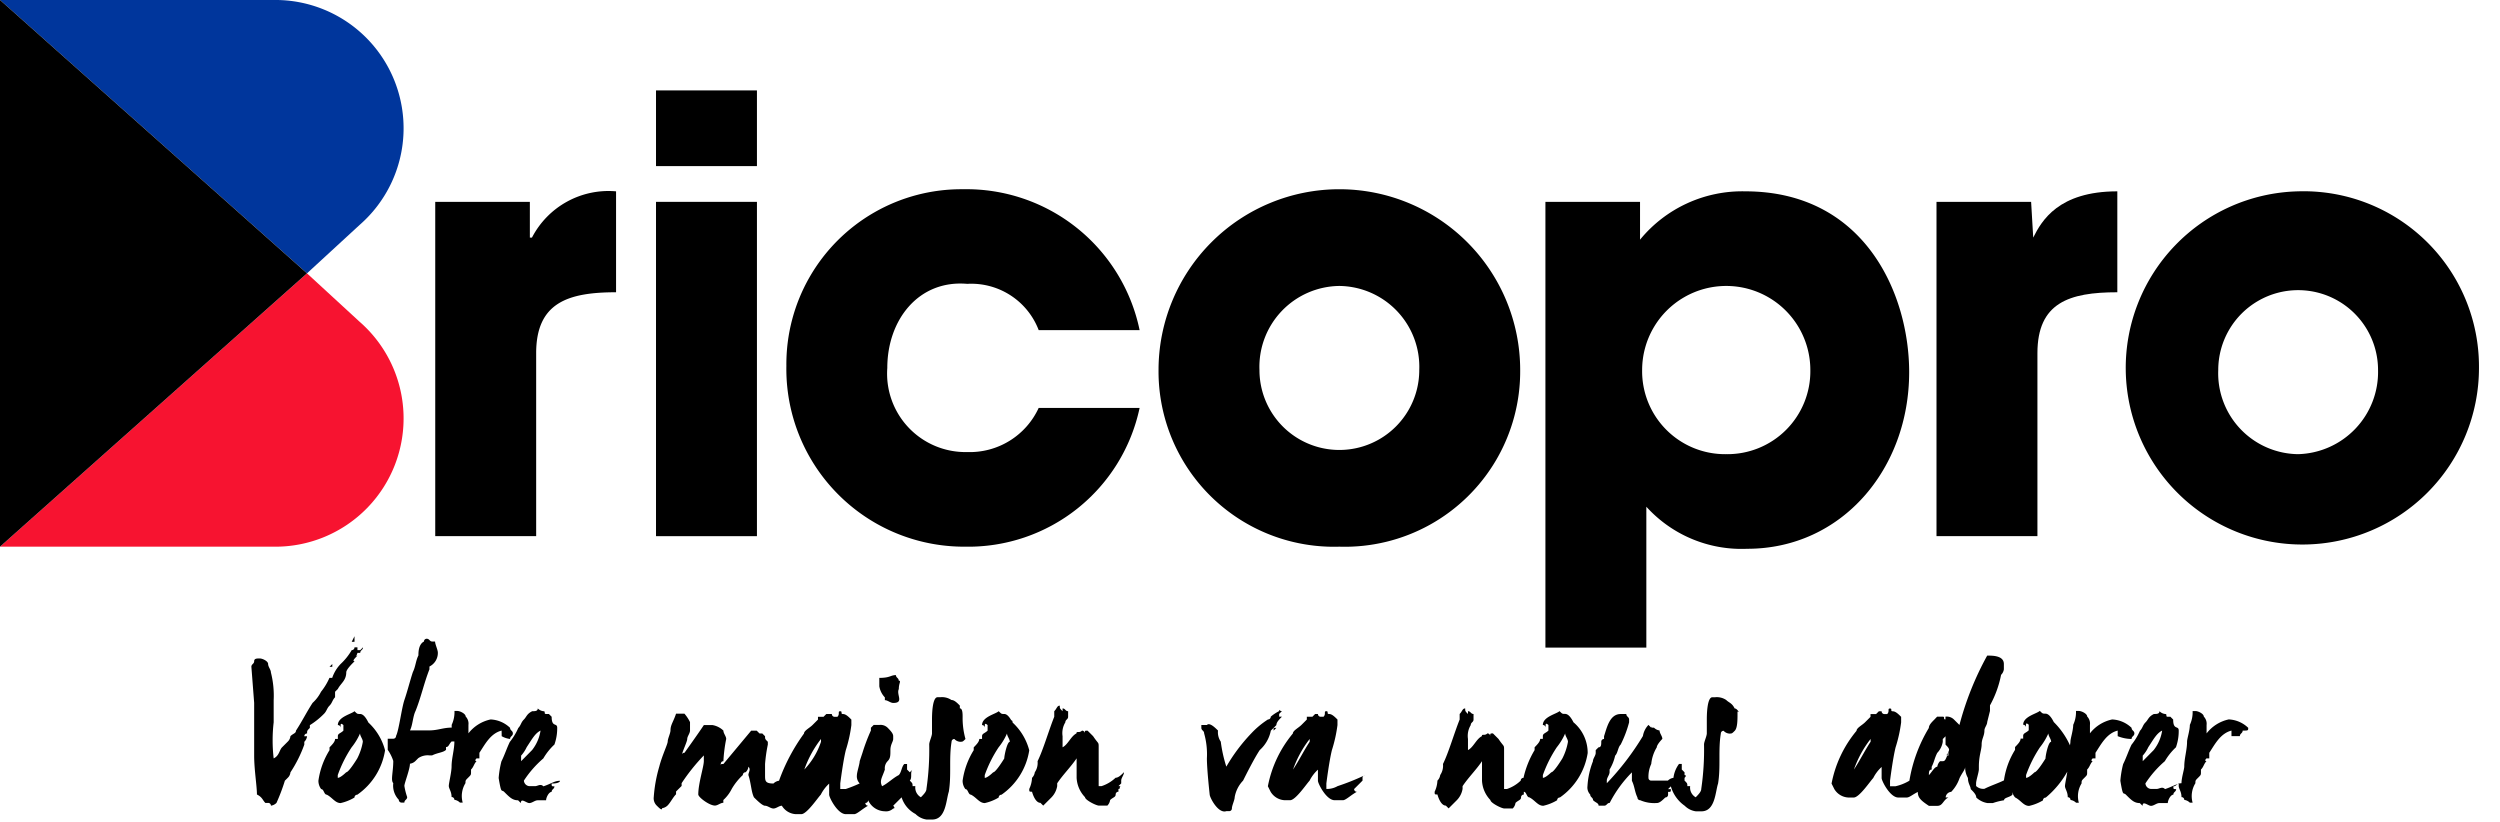 <svg id="Calque_1" data-name="Calque 1" xmlns="http://www.w3.org/2000/svg" viewBox="0 0 118.9 39.1"><defs><style>.cls-1{fill:#00369c;}.cls-2{fill:#f71330;}</style></defs><title>bricopro_logo-largerbaseline</title><g id="Sigle_V"><path class="cls-1" d="M17.1,10.7A6.1,6.1,0,0,0,13,0H0L14.6,13Z"/><path class="cls-2" d="M17.1,15.3,14.6,13,0,26H13A6.1,6.1,0,0,0,17.1,15.3Z"/><polygon points="0 0 0 26 14.6 13 0 0"/></g><path d="M25.3,11.3h-.1V9.6H20.7V25.5h4.8V16.8c0-2.4,1.5-2.9,3.8-2.9V9.1A4.1,4.1,0,0,0,25.3,11.3Z"/><rect x="31.2" y="9.6" width="4.8" height="15.9"/><rect x="31.2" y="4.3" width="4.8" height="3.6"/><path d="M46,13.5a3.432,3.432,0,0,1,3.4,2.2h4.8A8.413,8.413,0,0,0,45.8,9a8.323,8.323,0,0,0-8.4,8.4A8.452,8.452,0,0,0,45.9,26a8.333,8.333,0,0,0,8.3-6.6H49.4A3.609,3.609,0,0,1,46,21.5a3.73,3.73,0,0,1-3.8-4C42.2,15.2,43.7,13.3,46,13.5Z"/><path d="M63.7,26a8.341,8.341,0,0,0,8.6-8.4,8.6,8.6,0,0,0-17.2,0A8.341,8.341,0,0,0,63.7,26Zm0-12.4a3.847,3.847,0,0,1,3.8,4,3.8,3.8,0,1,1-7.6,0A3.847,3.847,0,0,1,63.7,13.6Z"/><path d="M90.8,17.7c0-3.7-2.1-8.6-7.8-8.6a6.281,6.281,0,0,0-5,2.3V9.6H73.5V30.8h4.8V24.1a6.11,6.11,0,0,0,4.8,2C87.6,26.1,90.8,22.3,90.8,17.7Zm-8.7,3.9a3.944,3.944,0,0,1-4-4,4,4,0,1,1,8,0A3.944,3.944,0,0,1,82.1,21.6Z"/><path d="M96.9,16.8c0-2.4,1.5-2.9,3.8-2.9V9.1c-2.8,0-3.6,1.4-4,2.2l-.1-1.7H92.1V25.5h4.8Z"/><path d="M109.3,9.1a8.4,8.4,0,1,0,8.6,8.4A8.341,8.341,0,0,0,109.3,9.1Zm0,12.5a3.847,3.847,0,0,1-3.8-4,3.8,3.8,0,1,1,7.6,0A3.909,3.909,0,0,1,109.3,21.6Z"/><polygon points="16.86 30.391 16.86 30.259 16.728 30.523 16.86 30.523 16.86 30.391"/><path d="M15.672,33.561c.132-.133.132-.265.264-.4V32.9l.132-.132c.132-.264.4-.4.4-.792,0-.132.264-.4.4-.528-.132,0,0-.132.132-.265-.043,0-.055.025-.075.044a.644.644,0,0,0,.075-.176h.133c0-.132.132-.132.132-.264l-.132.132h-.133v-.132H16.86a.129.129,0,0,1-.132.132,2.887,2.887,0,0,1-.528.661,1.758,1.758,0,0,0-.4.66h-.132a2.885,2.885,0,0,1-.4.66,1.805,1.805,0,0,1-.4.528c-.264.4-.528.925-.792,1.321,0,.132-.132.132-.264.264a.409.409,0,0,1-.132.264l-.264.264c-.132.133-.132.4-.4.529a7.444,7.444,0,0,1,0-1.717V33.3a4.491,4.491,0,0,0-.132-1.32c0-.132-.132-.264-.132-.4s-.265-.264-.4-.264-.264,0-.264.132-.132.132-.132.264l.132,1.716v2.51c0,.66.132,1.452.132,1.848.264.133.264.265.4.4h.133a.129.129,0,0,1,.132.132.461.461,0,0,0,.264-.132,9.118,9.118,0,0,0,.4-1.057l.132-.132a.409.409,0,0,0,.132-.264,6.149,6.149,0,0,0,.66-1.321v-.132a.461.461,0,0,0,.132-.264h-.132a.129.129,0,0,1,.132-.132c0-.132,0-.132.132-.264v-.132a3.593,3.593,0,0,0,.661-.528C15.54,33.825,15.54,33.693,15.672,33.561Z"/><polygon points="15.804 31.58 15.672 31.712 15.804 31.712 15.804 31.58"/><path d="M17.125,33.957c-.133,0-.133,0-.265-.132-.132.132-.792.264-.792.66a.129.129,0,0,1,.132.132v-.132c0-.132.132,0,.132,0v.264c-.132.132-.264.132-.264.264v.132h-.132c0,.132-.132.264-.264.4v.133a3.718,3.718,0,0,0-.528,1.452.652.652,0,0,0,.132.4c.132,0,.132.264.264.264.264.133.4.4.66.4a2.23,2.23,0,0,0,.66-.264.13.13,0,0,1,.132-.133,3.157,3.157,0,0,0,1.321-2.112,2.737,2.737,0,0,0-.792-1.321Q17.323,33.957,17.125,33.957Zm-.133,2.113s-.4.66-.528.66c0,0-.264.264-.4.264v-.132a6,6,0,0,1,.66-1.321,2.92,2.92,0,0,0,.4-.66c0,.132.132.264.132.4A2.718,2.718,0,0,1,16.992,36.07Z"/><path d="M23.86,35.013a1.022,1.022,0,0,0,.4.132c0-.132.132-.132.132-.264s-.132-.132-.132-.264a1.426,1.426,0,0,0-.925-.4,1.814,1.814,0,0,0-1.056.66v-.4a.485.485,0,0,0-.132-.4c0-.132-.264-.264-.4-.264h-.132a1.426,1.426,0,0,1-.133.66v.132c-.4,0-.66.132-1.056.132H19.5c.132-.264.132-.66.264-.924.264-.661.4-1.321.66-1.981v-.132a.72.72,0,0,0,.4-.661c0-.132-.132-.4-.132-.528h-.132c-.132,0-.132-.132-.264-.132a.129.129,0,0,0-.132.132c-.264.132-.264.528-.264.66-.132.265-.132.529-.264.793-.132.4-.264.924-.4,1.32s-.264,1.453-.4,1.717a.129.129,0,0,1-.132.132h-.264v.529a1.935,1.935,0,0,1,.264.528c0,.528-.132.924,0,1.056a.973.973,0,0,0,.264.793.129.129,0,0,0,.132.132h.132c0-.132.133-.132.133-.264a2.992,2.992,0,0,1-.133-.529c0-.132.265-.792.265-1.056a.461.461,0,0,0,.264-.132l.132-.132a.794.794,0,0,1,.528-.132h.132c.264-.132.528-.132.66-.264v-.133c.132,0,.132-.132.264-.264h.133c0,.4-.133.793-.133,1.189,0,.264-.132.792-.132.924s.132.264.132.529a.13.13,0,0,1,.133.132.461.461,0,0,1,.264.132h.132a1.162,1.162,0,0,1,.132-.925c0-.132,0-.132.132-.264s.132-.132.132-.264V36.6c.132-.132.132-.264.264-.4,0,0-.132,0,0-.132H22.8v-.264c.264-.4.528-.925,1.057-1.057Z"/><path d="M25.444,37.39H25.18a.284.284,0,0,1-.264-.264,4.977,4.977,0,0,1,.925-1.056,2.887,2.887,0,0,1,.528-.661,2.322,2.322,0,0,0,.132-.792c0-.264-.264,0-.264-.528l-.132-.132h-.132c-.132,0,0-.132-.132-.132a.461.461,0,0,1-.265-.132c0,.132-.132.132-.264.132-.264.132-.264.264-.4.4s-.132.264-.264.4a2.885,2.885,0,0,1-.4.66c-.132.264-.264.661-.4.925a4.668,4.668,0,0,0-.132.792c.132.792.132.528.264.66.264.265.4.4.66.4l.132.132c0-.264.264,0,.4,0s.264-.132.4-.132h.4c0-.132.132-.4.264-.4,0-.132.132-.132.132-.264-.132,0-.132,0-.132-.132.4,0,.4-.132.4-.132-.264,0-.4.132-.792.264C25.708,37.258,25.576,37.39,25.444,37.39Zm-.66-1.188v-.264a1.629,1.629,0,0,0,.264-.4c.264-.4.4-.66.66-.792a1.979,1.979,0,0,1-.4.925Z"/><path d="M42.744,32.372c0-.132-.132-.132-.132-.264-.264,0-.264.132-.792.132v.4a1,1,0,0,0,.264.528V33.3c.132,0,.264.132.4.132.528,0,.132-.4.264-.66C42.744,32.5,42.876,32.372,42.744,32.372Z"/><path d="M45.782,34.089c0-.132,0-.4-.132-.4v-.132c-.132-.133-.264-.265-.4-.265a.794.794,0,0,0-.528-.132h-.132c-.264,0-.264.925-.264,1.057v.66c0,.132-.132.4-.132.528a12.856,12.856,0,0,1-.132,2.113c0,.132-.132.264-.264.4a.529.529,0,0,1-.264-.529h-.132c0-.132,0-.132-.132-.264.132-.132,0-.4.132-.528l-.132.132L43.14,36.6v-.264h-.132c-.132.132-.132.4-.264.528-.264.132-.528.4-.792.528-.132-.264,0-.4.132-.792a.485.485,0,0,1,.132-.4c.132-.132.132-.264.132-.528s.132-.4.132-.529v-.132c0-.132-.132-.264-.264-.4a.485.485,0,0,0-.4-.132h-.264l-.132.132v.132a9.048,9.048,0,0,0-.4,1.057l-.133.4c0,.132-.132.528-.132.66a.485.485,0,0,0,.132.4,6.215,6.215,0,0,1-.66.264h-.264v-.264s.132-1.056.264-1.584a6.721,6.721,0,0,0,.264-1.189v-.264c-.132-.132-.264-.264-.4-.264s0-.132-.132-.132,0,.132-.132.264h-.132a.129.129,0,0,1-.132-.132h-.264l-.132.132h-.264v.132l-.265.264c-.132.132-.4.264-.4.4a8.977,8.977,0,0,0-1.188,2.245.461.461,0,0,0-.264.132c-.4,0-.4-.132-.4-.4v-.528a7.467,7.467,0,0,1,.132-.925v-.132c-.132-.132-.132-.132-.132-.264l-.132-.132h-.132l-.132-.132h-.264l-1.321,1.585c-.132,0-.132,0-.132.132,0-.132,0-.264.132-.264a7.078,7.078,0,0,1,.133-1.057c0-.132-.133-.264-.133-.4a1,1,0,0,0-.528-.264h-.4c-.264.4-.924,1.321-.924,1.321a.117.117,0,0,0-.115.065c.043-.184.247-.607.247-.726s.132-.264.132-.4v-.4a1.9,1.9,0,0,0-.264-.4h-.4c-.132.4-.264.528-.264.792,0,.132-.132.4-.132.528s-.264.661-.4,1.189a6.808,6.808,0,0,0-.264,1.453.485.485,0,0,0,.132.4c.132.132.264.264.264.132a.461.461,0,0,0,.264-.132c.132-.132.264-.4.4-.529v-.132l.265-.264v-.132a9.248,9.248,0,0,1,1.056-1.32V36.2c0,.264-.264,1.056-.264,1.584,0,.133.528.529.792.529.132,0,.264-.132.4-.132v-.132a1.812,1.812,0,0,0,.4-.529,2.879,2.879,0,0,1,.528-.66.129.129,0,0,1,.132-.132.409.409,0,0,0,.132-.264c.132.132,0,.264,0,.4.132.4.132.792.264,1.057.132.132.4.4.528.4s.264.132.4.132.264-.132.4-.132a.823.823,0,0,0,.66.4h.264c.264,0,.793-.792.925-.925a1.822,1.822,0,0,1,.4-.528v.528c0,.133.4.925.792.925h.4c.132,0,.4-.264.661-.4a.129.129,0,0,1-.132-.132.129.129,0,0,0,.132-.132.891.891,0,0,0,.792.528.485.485,0,0,0,.4-.132c.132,0,0-.132,0-.132l.4-.4a1.353,1.353,0,0,0,.661.792.922.922,0,0,0,.528.264h.264c.66,0,.66-.924.792-1.321.132-.792,0-1.584.132-2.377a.13.13,0,0,1,.133-.132.409.409,0,0,0,.264.132c.132,0,.132,0,.264-.132A3.715,3.715,0,0,1,45.782,34.089Zm-6.735,1.188a3.516,3.516,0,0,1-.793,1.321,5.13,5.13,0,0,1,.793-1.453Z"/><path d="M48.105,34.272c-.114-.2-.228-.315-.342-.315-.132,0-.132,0-.265-.132-.132.132-.792.264-.792.66a.129.129,0,0,1,.132.132v-.132c0-.132.132,0,.132,0v.264c-.132.132-.264.132-.264.264v.132h-.132c0,.132-.132.264-.264.4v.133a3.718,3.718,0,0,0-.528,1.452.652.652,0,0,0,.132.4c.132,0,.132.264.264.264.264.133.4.4.66.4a2.23,2.23,0,0,0,.66-.264.13.13,0,0,1,.133-.133,3.159,3.159,0,0,0,1.32-2.112,2.737,2.737,0,0,0-.792-1.321C48.159,34.263,48.1,34.239,48.105,34.272Zm-.342,1.8s-.4.66-.529.66c0,0-.264.264-.4.264v-.132a6,6,0,0,1,.66-1.321,2.849,2.849,0,0,0,.4-.66c0,.132.132.264.132.4C47.9,35.277,47.763,35.938,47.763,36.07Z"/><path d="M52.385,37.39h-.132V35.541c0-.264,0-.132-.264-.528l-.265-.264c-.132,0-.132,0-.132.132a.129.129,0,0,0-.132-.132c-.132.132-.264,0-.264.132-.264.132-.4.528-.66.66v-.528a.989.989,0,0,1,.132-.66c0-.132.132-.132.132-.264v-.264c-.132,0-.132-.132-.264-.132v.132c-.132-.132-.132-.132-.132-.264-.132,0-.132.132-.264.264v.264c-.264.66-.529,1.585-.793,2.113a.794.794,0,0,1-.132.528.461.461,0,0,1-.132.264,1.365,1.365,0,0,1-.132.528c0,.132,0,.132.132.132,0,0,.132.529.4.529l.133.132.4-.4a1.007,1.007,0,0,0,.264-.529v-.132c.264-.4.66-.792.924-1.188v.924a1.43,1.43,0,0,0,.4.925c0,.132.529.4.661.4h.4a.461.461,0,0,0,.132-.264c.132-.132.264-.132.264-.265a.129.129,0,0,1,.132-.132v-.132c.132,0,0-.132.132-.132h-.132l.132-.132v-.132c0-.132.132-.264.132-.4-.132.132-.264.264-.4.264A1.758,1.758,0,0,1,52.385,37.39Z"/><path d="M60.705,34.485c0-.132.132-.264.264-.4h-.132v-.132l.132-.132c-.132,0-.132-.132-.132,0a1.922,1.922,0,0,0-.4.264.129.129,0,0,1-.132.132,4.186,4.186,0,0,0-.792.66,8.279,8.279,0,0,0-1.189,1.585,6.7,6.7,0,0,1-.264-1.189.794.794,0,0,1-.132-.528c-.132-.132-.4-.4-.528-.264h-.264v.132c0,.132.132.132.132.264A3.661,3.661,0,0,1,57.4,36.07c0,.528.132,1.716.132,1.716,0,.133.4.925.792.793h.133a.129.129,0,0,0,.132-.132c0-.132.132-.4.132-.528a1.5,1.5,0,0,1,.4-.793c.132-.264.528-1.056.792-1.452a1.682,1.682,0,0,0,.528-.925Z"/><polygon points="60.705 34.617 60.573 34.617 60.573 34.749 60.705 34.617"/><path d="M64.931,36.862a.268.268,0,0,0-.076.033Z"/><path d="M63.082,37.522v-.264s.132-1.056.264-1.584a6.721,6.721,0,0,0,.264-1.189v-.264c-.132-.132-.264-.264-.4-.264s0-.132-.132-.132,0,.132-.132.264h-.132a.13.13,0,0,1-.133-.132h-.132l-.132.132h-.264v.132l-.264.264c-.132.132-.4.264-.4.4a5.543,5.543,0,0,0-1.189,2.509l.132.264a.827.827,0,0,0,.661.4h.264c.264,0,.792-.793.924-.925a1.822,1.822,0,0,1,.4-.528v.528c0,.132.4.925.793.925h.4c.132,0,.4-.265.66-.4a.129.129,0,0,1-.132-.132l.4-.4v-.132a.109.109,0,0,1,.057-.1,11.247,11.247,0,0,1-1.245.495A1,1,0,0,1,63.082,37.522Zm-.793-2.245c-.264.4-.528.925-.792,1.321a5.128,5.128,0,0,1,.792-1.453Z"/><path d="M74.835,34.353q-.2-.4-.4-.4c-.132,0-.132,0-.264-.132-.132.132-.793.264-.793.66a.129.129,0,0,1,.132.132v-.132c0-.132.133,0,.133,0v.264c-.133.132-.265.132-.265.264v.132H73.25c0,.132-.132.264-.264.4v.133a4.438,4.438,0,0,0-.528,1.32.129.129,0,0,0-.132.132,1.758,1.758,0,0,1-.66.4h-.132V35.674c0-.265,0-.133-.265-.529l-.264-.264c-.132,0-.132,0-.132.132a.129.129,0,0,0-.132-.132c-.132.132-.264,0-.264.132-.264.132-.4.528-.66.661v-.529a.989.989,0,0,1,.132-.66c0-.132.132-.132.132-.264v-.264c-.132,0-.132-.132-.264-.132v.132c-.132-.132-.132-.132-.132-.264-.132,0-.132.132-.264.264v.264c-.264.66-.529,1.585-.793,2.113a.794.794,0,0,1-.132.528.461.461,0,0,1-.132.264,1.365,1.365,0,0,1-.132.528c0,.132,0,.132.132.132,0,0,.132.529.4.529l.132.132.4-.4a1,1,0,0,0,.264-.529V37.39c.264-.4.66-.792.924-1.188v.924a1.43,1.43,0,0,0,.4.925c0,.132.529.4.661.4h.4a.461.461,0,0,0,.132-.264c.132-.132.264-.132.264-.264a.13.13,0,0,1,.132-.133v-.132c.132,0,.132.265.264.265.264.132.4.4.66.4a2.233,2.233,0,0,0,.661-.264.129.129,0,0,1,.132-.132,3.163,3.163,0,0,0,1.32-2.113A1.892,1.892,0,0,0,74.835,34.353Zm-.528,1.717s-.4.66-.528.66c0,0-.265.264-.4.264v-.132a6.012,6.012,0,0,1,.661-1.321,2.885,2.885,0,0,0,.4-.66c0,.132.132.264.132.4A2.741,2.741,0,0,1,74.307,36.07Z"/><path d="M82.5,33.693c-.132-.265-.264-.265-.4-.4a.794.794,0,0,0-.528-.132h-.132c-.264,0-.264.925-.264,1.057v.66c0,.132-.132.4-.132.528a12.856,12.856,0,0,1-.132,2.113c0,.132-.132.264-.264.4a.529.529,0,0,1-.264-.529H80.25c0-.132,0-.132-.133-.264v-.132c.133-.132,0-.132,0-.132V36.73l-.132-.132v-.264h-.132a1.394,1.394,0,0,0-.264.66.461.461,0,0,0-.264.132h-.792a.129.129,0,0,1-.132-.132,1.435,1.435,0,0,1,.132-.66,1.885,1.885,0,0,1,.264-.793c0-.132.264-.4.264-.4,0-.132-.132-.264-.132-.4a.461.461,0,0,1-.264-.132c-.132,0-.132,0-.132-.132v.132l-.132-.132a1,1,0,0,0-.264.528,12.726,12.726,0,0,1-1.717,2.245v-.132c0-.132.132-.264.132-.4V36.6a2.23,2.23,0,0,0,.264-.66c.132-.132.132-.4.264-.529a5.433,5.433,0,0,0,.4-1.056v-.132c0-.132-.132-.132-.132-.264H77.08c-.528,0-.66.66-.792,1.056v.132a.129.129,0,0,0-.132.132c0,.132,0,.264-.132.264l-.132.133v.132c0,.132-.132.264-.132.4A3.828,3.828,0,0,0,75.5,37.39a.485.485,0,0,0,.132.4c0,.133.133.133.133.265.132.132.264.132.264.264h.264c.132,0,.132-.132.264-.132a5.848,5.848,0,0,1,1.056-1.453v.4c.132.264.132.528.264.793a.13.13,0,0,0,.133.132,1.674,1.674,0,0,0,.792.132c.132,0,.264-.132.4-.264a.13.13,0,0,0,.132-.133v-.132c.132,0,.132,0,.132-.132h-.132l.132-.132a1.686,1.686,0,0,0,.66.925.926.926,0,0,0,.529.264h.264c.66,0,.66-.925.792-1.321.132-.792,0-1.584.132-2.377a.129.129,0,0,1,.132-.132.409.409,0,0,0,.264.132c.133,0,.133,0,.265-.132s.132-.528.132-.792v-.132C82.759,33.957,82.627,33.693,82.5,33.693Z"/><path d="M92.609,35.929c.018-.044.027-.069.054-.123C92.568,35.9,92.566,35.921,92.609,35.929Z"/><path d="M101.379,35.145c0-.132.132-.132.132-.264s-.132-.132-.132-.264a1.426,1.426,0,0,0-.924-.4,1.819,1.819,0,0,0-1.057.66v-.4a.485.485,0,0,0-.132-.4c0-.132-.264-.264-.4-.264h-.132a1.435,1.435,0,0,1-.132.66c0,.264-.132.66-.132.792,0,.062-.015.124-.021.185a3.737,3.737,0,0,0-.771-1.109q-.2-.4-.4-.4c-.132,0-.132,0-.264-.132-.132.132-.792.264-.792.66a.129.129,0,0,1,.132.132v-.132c0-.132.132,0,.132,0v.264c-.132.132-.264.132-.264.264v.132H96.1c0,.132-.132.264-.264.4v.133a3.718,3.718,0,0,0-.528,1.452c-.265.132-.661.264-.925.4a.485.485,0,0,1-.4-.132v-.132c0-.132.132-.528.132-.66v-.132c0-.528.132-.792.132-1.057s.132-.4.132-.66c0-.132.132-.264.132-.4l.132-.528v-.264a4.949,4.949,0,0,0,.528-1.453.46.46,0,0,0,.133-.264V31.58c0-.4-.529-.4-.793-.4a14.386,14.386,0,0,0-1.32,3.3l-.265-.264a.485.485,0,0,0-.4-.132v.132c-.132,0,0-.132-.132-.132h-.264L92,34.221c-.132.132-.264.264-.264.4a7.081,7.081,0,0,0-.925,2.509,2.23,2.23,0,0,1-.66.264H89.89v-.264s.132-1.056.264-1.585a6.7,6.7,0,0,0,.264-1.188v-.264c-.132-.132-.264-.264-.4-.264s0-.132-.132-.132,0,.132-.132.264h-.132a.129.129,0,0,1-.132-.132h-.132l-.132.132h-.264v.132l-.265.264c-.132.132-.4.264-.4.4a5.542,5.542,0,0,0-1.188,2.509l.132.264a.824.824,0,0,0,.66.4h.264c.264,0,.793-.793.925-.925a1.822,1.822,0,0,1,.4-.528v.528c0,.132.4.925.792.925h.4c.132,0,.264-.133.529-.265,0,.265.132.4.528.661h.4c.264,0,.264-.264.528-.4h-.132a.284.284,0,0,1,.264-.265,1.762,1.762,0,0,0,.4-.66c.132-.264.264-.4.264-.528a1,1,0,0,0,.132.528c0,.264.132.4.132.528.132.132.264.264.264.4a1,1,0,0,0,.528.264h.264a2.987,2.987,0,0,1,.529-.132c0-.132.264-.132.4-.265v-.132a.465.465,0,0,0,.132.265c.264.132.4.4.66.4a2.23,2.23,0,0,0,.66-.264.129.129,0,0,1,.132-.132A4.411,4.411,0,0,0,98.321,36.7c-.037.266-.111.587-.111.686,0,.132.132.264.132.529a.129.129,0,0,1,.132.132.461.461,0,0,1,.264.132h.132A1.162,1.162,0,0,1,99,37.258c0-.132,0-.132.132-.264s.132-.132.132-.264V36.6c.132-.132.132-.264.264-.4,0,0-.132,0,0-.132h.133v-.264c.264-.4.528-.925,1.056-1.057v.264A1.766,1.766,0,0,0,101.379,35.145Zm-12.413.132c-.265.4-.529.925-.793,1.321a5.106,5.106,0,0,1,.793-1.453Zm3.7.529v.132a.178.178,0,0,1-.054-.009c-.071.166-.1.273-.21.273h-.132a.461.461,0,0,0-.132.264c-.132,0-.264.264-.4.4,0-.132,0-.264.132-.264v-.132c.132-.264.132-.4.264-.66a1,1,0,0,0,.264-.529v-.132l.132-.132v.4C92.8,35.674,92.663,35.674,92.663,35.806Zm4.622.264s-.4.66-.528.66c0,0-.264.264-.4.264v-.132a6,6,0,0,1,.66-1.321,2.885,2.885,0,0,0,.4-.66c0,.132.132.264.132.4C97.417,35.277,97.285,35.938,97.285,36.07Z"/><path d="M103.58,37.281c.014,0,.03,0,.044-.006v-.017C103.6,37.258,103.6,37.274,103.58,37.281Z"/><path d="M104.945,34.881v-.4a.485.485,0,0,0-.132-.4c0-.132-.264-.264-.4-.264h-.132a1.435,1.435,0,0,1-.132.66c0,.264-.132.66-.132.792,0,.4-.133.793-.133,1.189,0,.132-.132.528-.132.792a.68.68,0,0,0-.132.017v.115c0,.132.132.264.132.529a.129.129,0,0,1,.132.132.461.461,0,0,1,.265.132h.132a1.162,1.162,0,0,1,.132-.925c0-.132,0-.132.132-.264s.132-.132.132-.264V36.6c.132-.132.132-.264.264-.4,0,0-.132,0,0-.132h.132v-.264c.264-.4.528-.925,1.056-1.057v.264h.4c0-.132.132-.132.132-.264.264,0,.264,0,.264-.132a1.426,1.426,0,0,0-.925-.4A1.814,1.814,0,0,0,104.945,34.881Z"/><path d="M102.568,37.522H102.3a.284.284,0,0,1-.264-.264,4.993,4.993,0,0,1,.924-1.056,2.909,2.909,0,0,1,.528-.661,2.322,2.322,0,0,0,.132-.792c0-.264-.264,0-.264-.528l-.132-.132H103.1c-.132,0,0-.132-.132-.132a.461.461,0,0,1-.264-.132c0,.132-.132.132-.264.132-.264.132-.264.264-.4.4s-.132.264-.264.4a2.92,2.92,0,0,1-.4.66c-.132.265-.264.661-.4.925a4.668,4.668,0,0,0-.132.792c.132.793.132.528.264.66.264.265.4.4.661.4l.132.132c0-.264.264,0,.4,0s.264-.132.4-.132h.4c0-.132.132-.4.264-.4,0-.132.132-.132.132-.264-.132,0-.132,0-.132-.132.11,0,.141-.079.22-.109-.169.043-.317.142-.616.241C102.832,37.39,102.7,37.522,102.568,37.522Zm-.66-1.32v-.264a1.629,1.629,0,0,0,.264-.4c.264-.4.4-.66.66-.792a1.979,1.979,0,0,1-.4.925Z"/></svg>